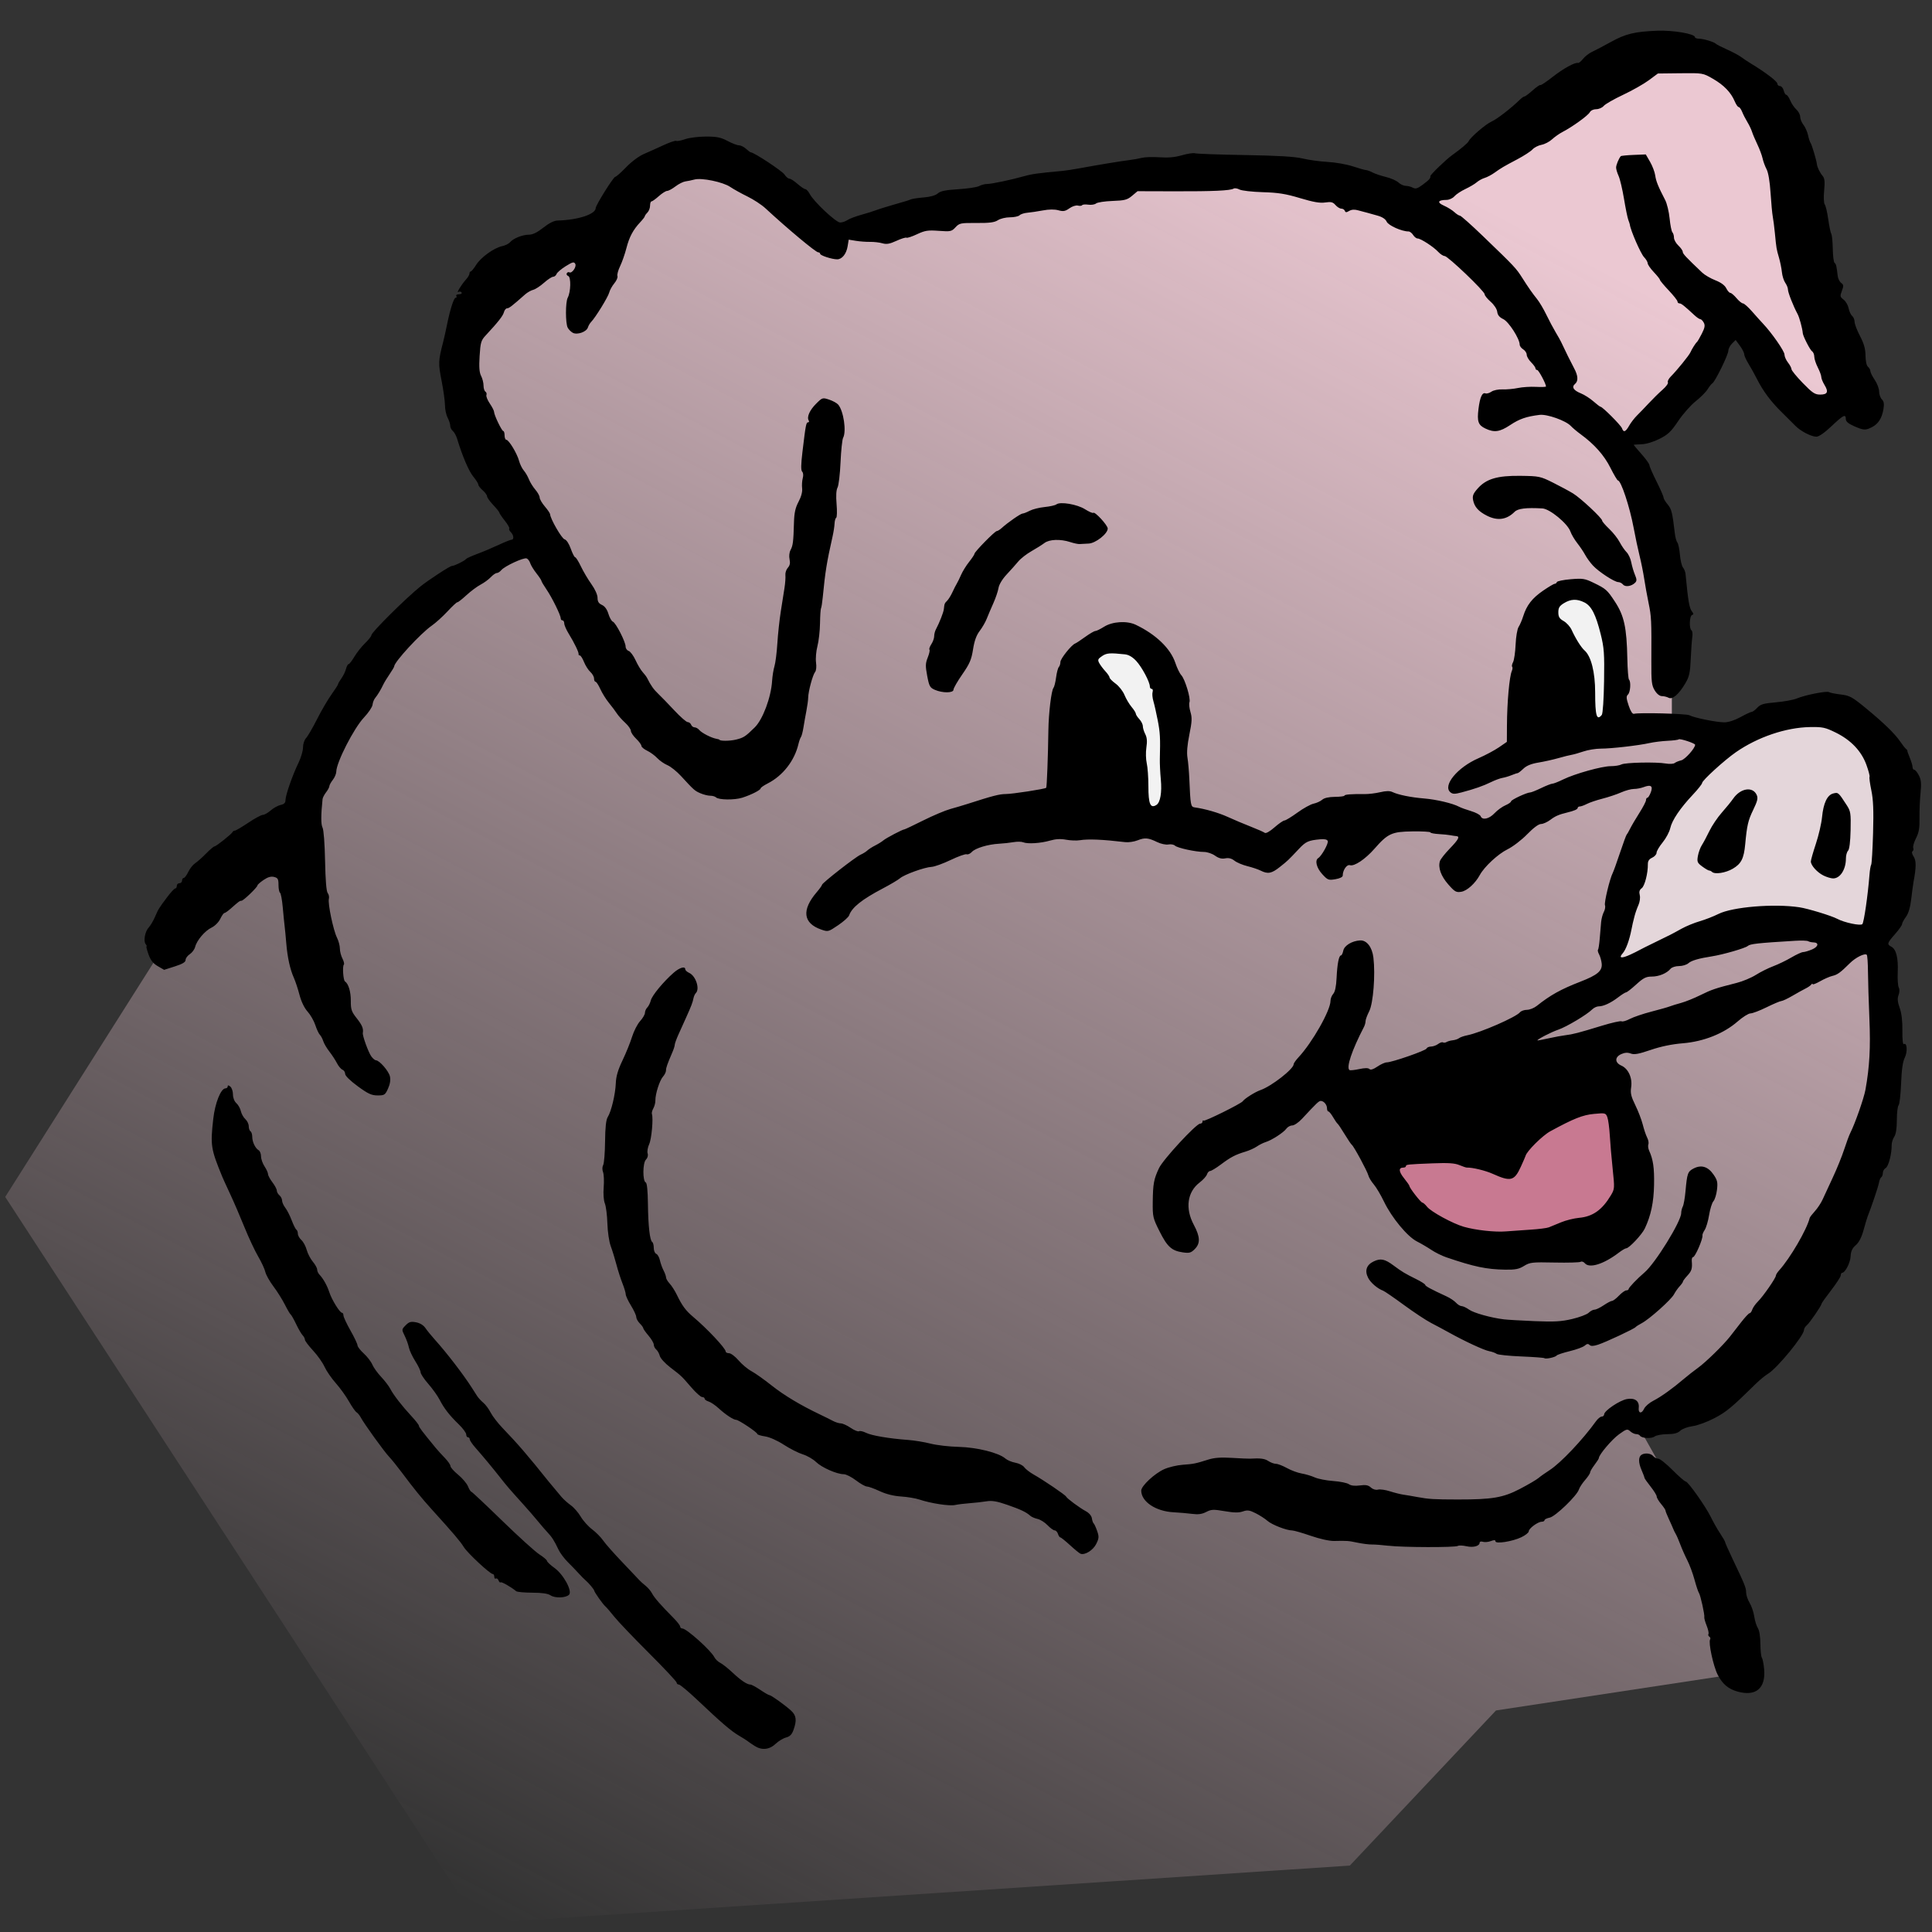 <?xml version="1.0" encoding="UTF-8"?>
<svg width="622mm" height="622mm" version="1.1" viewBox="0 0 2203.9 2203.9" xmlns="http://www.w3.org/2000/svg" xmlns:xlink="http://www.w3.org/1999/xlink">
<rect x="0" y="0" width="2203.9" height="2203.9" fill="#333333" stroke="none"/>
<defs>
<linearGradient id="a" x1="1202.4" x2="-190.9" y1="581.48" y2="453.21" gradientUnits="userSpaceOnUse">
<stop stop-color="#ebc8d2" offset="0"/>
<stop stop-color="#ebc8d2" stop-opacity="0" offset="1"/>
</linearGradient>
</defs>
<g transform="translate(-462.43 1241.8)">
<g transform="matrix(.626 -1.485 1.543 .651 360.3 334.48)">
<g transform="translate(7.162 .981)">
<path d="m1173.2 957.02-26.126-22.595 44.658-78.671-98.569-16.622-21.768-12.646-102.06 72.677-39.158 21.755-27.558 11.187 6.37 42.332 43.453 38.996 3.922 41.373-51.568 44.37-92.655 20.036-94.544 48.145-187.24-6.015-60.137-40.035-32.745-23.814-21.021 26.11-109.11 102.88-92.561-145.32-141.39-50.698-277.57-531.8 343.65-489.09 237.85 38.199 83.628 51.982 104.09-3.195s94.315 30.067 100.66 35.301c6.35 5.234 52.521 41.174 52.521 41.174l78.649-98.328 90.04 6.414 55.613 57.496 44.615 9.23 30.4 46.248-24.072 83.985 15.875 13.085 112.8 178.8 45.113 89.1 6.66 75.415 62.129 35.321 94.148 57.476 22.411 28.009-7.222 57.615-94.98 79.569-48.393 46.987z" fill="url(#a)" fill-rule="evenodd"/>
<path d="m956.61 1013.7-70.575-59.234-69.372-14.804-73.709 12.345-19.672 6.033 24.673 19.278s56.796 64.828 52.168 58.894c-4.628-5.933 10.811 38.577 10.811 38.577l8.819 43.291 71.53-17.32 65.264-36.258 5.79-23.833z" fill="#e4d6da" fill-rule="evenodd"/>
<path d="m650.3 972.04-94.812-109.94-33.535 25.331-14.838 58.754 53.455 89.619 40.797-8.75 40.88-22.454z" fill="#c87991" fill-rule="evenodd"/>
<path transform="matrix(.241 .55 -.572 .232 1333 -781.54)" d="m2262.9 1594.4-27.119 21.092 3.014 141.62h69.303l3.012-81.354-18.078-60.264-9.039-18.078-21.092-3.014zm-503.19 54.236c-12.052 0-57.248 6.027-57.248 6.027l-9.039 153.67 39.17 45.195 75.328 6.027v-102.45l-12.053-66.289-36.158-42.184z" fill="#f2f2f2" fill-rule="evenodd"/>
<path d="m-12.355 625.26c0.395-2.299 0.932-4.851 1.193-5.67 0.261-0.819 0.804-3.956 1.206-6.971 0.813-6.091 3.594-14.452 11.84-35.596 3.052-7.827 5.277-14.851 4.945-15.61-0.333-0.759-0.043-1.609 0.644-1.887 0.687-0.279 5.966-11.702 11.732-25.386 5.766-13.683 12.12-27.754 14.12-31.268 2-3.514 3.926-7.266 4.279-8.336 0.673-2.04 6.286-10.721 7.163-11.077 0.716-0.291 3.578-5.64 4.324-8.081 0.343-1.123 1.548-3.946 2.678-6.272 1.13-2.326 3.116-6.783 4.415-9.903 1.298-3.12 3.806-7.216 5.572-9.102 4.443-4.745 6.411-7.469 8.066-11.164 0.78-1.743 2.864-5.797 4.629-9.009s4.969-9.471 7.119-13.909c6.049-12.484 7.367-15.04 11.067-21.457 4.133-7.17 9.05-16.292 12.666-23.502 1.459-2.909 3.234-5.526 3.944-5.814 0.71-0.288 1.074-1.019 0.808-1.625-0.265-0.605 0.356-1.441 1.381-1.857 1.024-0.416 3.061-3.722 4.525-7.346 3.342-8.274 6.301-13.35 10.856-18.624 1.966-2.276 5.192-7.335 7.171-11.243s4.406-7.434 5.394-7.835c0.988-0.401 3.607-3.241 5.82-6.312 2.213-3.071 5.449-6.514 7.19-7.652 1.742-1.138 4.64-3.709 6.441-5.712 3.241-3.605 3.315-3.627 7.122-2.173 3.192 1.219 4.011 2.194 4.807 5.725 0.601 2.667 0.166 5.431-1.164 7.405-1.168 1.732-3.433 5.84-5.033 9.13-5.202 10.692-14.719 26.842-20.936 35.531-1.378 1.926-3.24 4.537-4.137 5.803s-2.106 3.823-2.688 5.683c-0.581 1.86-2.56 5.101-4.399 7.201-1.838 2.101-4.874 7.255-6.747 11.453-6.232 13.969-10.854 22.928-22.466 43.548-1.116 1.982-4.203 7.753-6.303 11.784-1.011 1.941-2.305 5.56-2.875 8.041-0.57 2.481-2.68 6.636-4.689 9.234-2.009 2.597-4.324 7.321-5.144 10.498-0.82 3.176-2.741 7.647-4.268 9.935-1.527 2.288-5.495 10.233-8.819 17.655s-6.471 14.335-6.995 15.363c-0.524 1.028-1.412 3.483-1.974 5.457-0.562 1.974-2.018 4.745-3.236 6.159-2.182 2.534-5.192 8.483-10.133 20.029-1.385 3.236-3.072 6.108-3.751 6.384s-0.971 1.123-0.651 1.885c1.126 2.679-6.448 23.796-9.941 27.719-1.014 1.139-1.936 3.474-2.05 5.191-0.113 1.716-1.44 6.327-2.949 10.246-2.84 7.376-3.83 12.309-2.898 14.437 0.297 0.677-0.04 4.059-0.748 7.516-0.708 3.457-1.123 6.657-0.924 7.113 0.473 1.08-2.172 12.391-4.153 17.756-1.7 4.604-4.711 6.265-12.034 6.635-3.309 0.167-5.181-0.562-6.854-2.669-1.266-1.595-4.391-3.782-6.945-4.862-5.616-2.374-8.194-6.874-7.212-12.587zm305.9 602.45c-0.843-6.454 0.773-11.41 5.485-16.822 4.37-5.019 18.434-14.511 20.943-14.134 0.77 0.115 1.503-0.435 1.631-1.223 0.128-0.788 0.793-1.349 1.478-1.246 0.686 0.103 2.922-1.408 4.97-3.357s4.236-3.615 4.863-3.703c1.619-0.227 13.454-8.32 14.401-9.848 0.434-0.7 3.751-3.503 7.371-6.228 3.62-2.725 8.396-7.039 10.613-9.587 2.217-2.548 5.98-6.407 8.362-8.577s4.907-4.706 5.611-5.636c0.703-0.93 1.926-2.289 2.717-3.02 0.791-0.731 3.136-3.137 5.211-5.348s4.157-4.175 4.626-4.366c0.469-0.19 1.839-2.205 3.045-4.477 1.205-2.272 2.851-4.398 3.658-4.726 0.806-0.327 2.968-3.241 4.803-6.474 1.835-3.233 3.658-6.015 4.05-6.181 0.392-0.166 2.341-1.943 4.33-3.948 3.9-3.931 7.631-5.43 9.855-3.959 2.331 1.542 3.544 5.471 2.364 7.657-0.613 1.136-0.752 2.895-0.308 3.907 0.444 1.013-1.132 6.393-3.501 11.957s-4.093 10.621-3.83 11.238c0.647 1.522-10.837 19.277-16.468 25.457-2.501 2.745-6.092 7.245-7.981 10-1.889 2.755-3.778 5.149-4.198 5.319-0.42 0.17-4.526 4.38-9.125 9.355-13.347 14.438-14.961 15.978-18.071 17.241-1.619 0.657-4.184 2.848-5.699 4.869-1.516 2.021-4.941 4.955-7.612 6.521-2.671 1.566-5.65 3.98-6.621 5.364-1.051 1.5-4.93 3.829-9.595 5.763-4.306 1.785-8.174 3.843-8.594 4.574s-3.474 2.722-6.785 4.424c-12.061 6.199-20.308 2.153-21.999-10.789zm-263.84-770.46c0.419-2.131-0.647-6.062-3.294-12.145-2.152-4.947-3.711-9.66-3.463-10.474 1.377-4.524 2.277-11.832 1.495-12.138-0.499-0.195-0.201-1.008 0.662-1.806 0.863-0.798 1.09-1.779 0.505-2.18-0.585-0.401-0.262-1.054 0.718-1.452s1.598-1.145 1.372-1.661c-0.76-1.736 6.761-21.526 9.658-25.411 2.689-3.607 5.999-9.928 15.689-29.963 4.513-9.331 8.547-16.616 15.83-28.585 2.752-4.522 5.805-10.001 6.786-12.175 1.988-4.409 14.717-24.52 17.808-28.137 1.093-1.279 2.098-3.103 2.233-4.053 0.135-0.95 2.379-4.384 4.985-7.631 2.607-3.247 6.357-9.165 8.334-13.151 1.977-3.986 5.381-9.1 7.565-11.366 2.183-2.266 5.527-7.452 7.43-11.525 1.903-4.073 4.077-7.656 4.832-7.962s1.77-1.478 2.255-2.603 2.939-4.269 5.452-6.985c2.513-2.716 4.671-5.412 4.796-5.99 0.125-0.578 2.314-3.407 4.866-6.286 2.552-2.879 6.487-8.29 8.745-12.023 2.258-3.733 5.49-7.73 7.182-8.881 1.692-1.151 5.348-5.021 8.125-8.6 2.777-3.579 9.719-10.984 15.426-16.456s13.602-13.39 17.543-17.596c3.942-4.206 8.018-8.471 9.057-9.478 15.112-14.638 17.171-15.867 35.232-21.011 10.983-3.129 22.073-3.325 23.372-0.414 0.337 0.754 1.19 1.137 1.895 0.851 0.887-0.36 1.067 0.168 0.583 1.708-0.385 1.226-2.358 2.902-4.384 3.724-2.196 0.892-4.118 2.689-4.758 4.451-0.591 1.625-2.377 3.842-3.971 4.926-1.593 1.084-3.38 3.301-3.971 4.926-0.591 1.625-2.25 3.433-3.687 4.016-1.437 0.584-2.715 1.685-2.838 2.448-0.123 0.763-1.514 1.911-3.09 2.551-3.345 1.358-6.644 4.919-7.017 7.575-0.144 1.024-1.649 2.429-3.345 3.122-1.696 0.694-4.196 2.871-5.556 4.84-1.36 1.968-3.194 3.876-4.076 4.239-0.882 0.363-2.748 2.582-4.146 4.932-1.398 2.35-3.285 4.574-4.193 4.943s-1.966 1.673-2.351 2.899c-0.385 1.226-1.597 2.593-2.692 3.038-1.096 0.445-2.819 2.22-3.83 3.945-1.011 1.725-3.906 5.029-6.436 7.342-2.529 2.313-4.684 4.737-4.789 5.387-0.105 0.65-1.11 1.555-2.233 2.01-1.123 0.456-2.54 2.2-3.149 3.877-0.609 1.676-2.838 4.347-4.954 5.934s-4.822 4.726-6.015 6.973c-1.193 2.248-2.958 4.407-3.922 4.799-0.965 0.392-2.16 1.613-2.656 2.715-1.581 3.511-4.977 7.719-8.841 10.955-4.233 3.545-10.483 12.011-9.88 13.387 0.218 0.498-0.391 1.225-1.353 1.615-0.962 0.391-4.514 4.166-7.892 8.389-3.378 4.223-6.855 7.968-7.726 8.322-0.872 0.354-2.486 3.101-3.587 6.106s-3.289 6.724-4.861 8.267c-1.572 1.543-4.09 5.491-5.596 8.775-1.505 3.283-3.874 7.285-5.265 8.892-3.161 3.654-7.989 11.915-12.063 20.64-1.719 3.683-3.588 6.883-4.152 7.112-0.906 0.368-2.661 3.294-9.76 16.275-1.003 1.834-2.839 5.643-4.08 8.464-1.241 2.821-2.949 5.41-3.795 5.754-0.846 0.344-2.431 3.529-3.521 7.079-1.09 3.55-3.276 7.717-4.859 9.259s-2.751 3.121-2.597 3.506-4.54 12.575-10.431 27.086c-5.891 14.512-11.175 29.052-11.742 32.311-0.567 3.259-1.531 6.165-2.143 6.459-0.612 0.293-1.748 3.235-2.523 6.536-1.733 7.374-10.132 17.514-13.456 16.245-3.015-1.151-6.209-7.819-5.492-11.465zm172.95 321.68c-0.042-0.782 1.165-4.759 2.681-8.838s2.604-7.765 2.417-8.191c-0.187-0.426 0.552-1.507 1.641-2.402s1.71-2.244 1.38-2.998 0.305-3.388 1.411-5.853c1.106-2.465 1.713-6.035 1.348-7.933-0.365-1.898-0.339-4.328 0.056-5.4 1.276-3.458 1.47-7.731 0.792-17.514-0.508-7.345-1.315-10.58-3.453-13.855-1.534-2.35-4.162-6.864-5.84-10.032s-4.014-7.072-5.192-8.677c-2.324-3.165-5.612-15.707-6.23-23.763-0.212-2.766-1.587-8.333-3.055-12.371-1.734-4.771-2.571-9.964-2.39-14.826 0.153-4.116-0.074-8.288-0.504-9.271-0.431-0.983 0.023-4.789 1.009-8.457 0.985-3.668 1.283-7.831 0.661-9.251-1.906-4.351-1.732-15.547 0.321-20.631 1.07-2.651 1.675-7.318 1.345-10.372-0.33-3.054 0.14-9.546 1.046-14.425 0.976-5.259 1.087-10.979 0.273-14.046-0.755-2.846-0.99-5.33-0.522-5.52 1.078-0.437 4.064-15.402 3.384-16.955-0.753-1.719 0.453-7.989 2.7-14.033 1.092-2.939 1.846-6.599 1.674-8.133-0.171-1.535 0.168-2.985 0.754-3.223 0.586-0.238 0.754-1.145 0.373-2.015-0.381-0.87 1.138-5.133 3.376-9.472 4.775-9.26 4.585-8.773 7.242-18.555 1.139-4.194 3.198-8.441 4.574-9.438 1.377-0.997 2.798-2.75 3.158-3.896 0.36-1.146 1.491-2.424 2.514-2.841s3.01-2.972 4.417-5.679c1.407-2.707 2.943-5.079 3.414-5.272 0.471-0.193 1.451-1.759 2.179-3.48 0.727-1.721 2.166-3.472 3.197-3.89 1.031-0.418 3.732-3.265 6.002-6.325 2.27-3.061 4.925-5.888 5.899-6.284s3.778-2.619 6.231-4.942c2.453-2.322 7.206-6.252 10.564-8.731 3.357-2.48 8.057-6.275 10.444-8.434 2.469-2.233 8.475-5.749 13.933-8.156 5.276-2.327 10.829-5.418 12.34-6.87 1.633-1.569 5.788-3.606 10.245-5.022 4.123-1.31 8.495-3.3 9.715-4.421 1.324-1.217 3.19-1.935 4.629-1.781 1.326 0.142 8.479-2.128 15.897-5.047 9.326-3.669 14.466-5.147 16.663-4.791 4.621 0.749 16.92-1.22 24.296-3.89 4.58-1.658 9.316-2.178 16.702-1.833 5.67 0.265 13.779 0.156 18.02-0.242 4.241-0.398 9.856 0.01 12.479 0.907 2.623 0.896 5.647 1.274 6.719 0.838 1.073-0.435 2.924-0.41 4.114 0.056s3.713 0.617 5.607 0.336c3.571-0.531 15.554 2.925 24.316 7.013 5.003 2.334 7.677 5.477 5.434 6.388-0.642 0.261-1.207 1.803-1.256 3.426-0.147 4.929-7.421 11.027-11.329 9.497-0.868-0.34-2.679-0.392-4.023-0.116-2.962 0.608-5.691 0.698-14.572 0.482-3.743-0.091-9.679-0.232-13.192-0.314-3.513-0.081-6.98 0.093-7.706 0.388-0.725 0.294-3.235 0.52-5.577 0.502-9.22-0.073-11.825 0.081-13.61 0.806-1.021 0.415-3.209 0.298-4.861-0.258-3.332-1.122-13.53-0.239-17.618 1.525-1.448 0.625-4.014 0.993-5.702 0.817-1.688-0.176-3.504 0.07-4.036 0.547-2.358 2.113-16.434 6.452-20.495 6.319-2.462-0.081-5.357 0.576-6.434 1.461-1.19 0.977-2.988 1.205-4.583 0.58-3.025-1.185-14.975 3.585-14.895 5.944 0.03 0.886-4.832 3.442-13.3 6.992-14.423 6.045-23.443 10.918-23.752 12.833-0.107 0.662-1.653 1.795-3.435 2.519s-3.212 2.124-3.179 3.113c0.034 0.989-1.403 2.793-3.191 4.01-1.789 1.217-4.329 3.466-5.644 4.998-1.316 1.532-3.055 3.058-3.866 3.392-0.811 0.333-2.163 2.088-3.005 3.9-0.842 1.811-3.17 5.086-5.172 7.276-5.8 6.344-8.052 9.978-10.04 16.2-3.756 11.759-11.614 28.816-13.657 29.645-0.622 0.252-0.713 1.411-0.204 2.574 0.51 1.163-0.415 4.697-2.054 7.853s-3.205 8.066-3.478 10.911c-0.273 2.845-1.974 10.263-3.78 16.484-3.027 10.426-4.943 23.461-5.635 38.329-0.152 3.27-0.428 7.555-0.612 9.523-0.185 1.967 0.069 4.5 0.563 5.628 0.494 1.128 0.401 4.44-0.207 7.361-0.608 2.92-0.573 5.674 0.077 6.119 0.65 0.445 1.063 2.615 0.917 4.821-0.281 4.239 2.591 15.99 6.906 28.261 1.426 4.055 3.131 10.857 3.789 15.115 0.658 4.258 3.179 12.568 5.602 18.467 4.732 11.52 7.21 26.751 5.274 32.41-0.567 1.656-0.564 4.992 6e-3 7.414 0.569 2.422 0.349 5.456-0.49 6.742s-1.827 4.855-2.196 7.93c-0.933 7.785-4.567 25.248-5.439 26.137-1.008 1.028-3.644 11.502-4.121 16.375-0.234 2.392-1.445 4.662-2.958 5.544-1.408 0.822-2.676 1.923-2.817 2.447-0.141 0.524-1.91 2.392-3.932 4.152-3.238 2.818-4.284 3.164-8.767 2.904-4.938-0.287-10.545-4.078-10.713-7.244zm89.932 191.15c-1.232-4.134-2.91-8.962-3.73-10.728-0.82-1.766-2.068-6.033-2.774-9.483-1.323-6.469-1.483-6.925-5.322-15.174-1.347-2.893-2.602-9.474-3.058-16.036-0.426-6.121-1.153-11.993-1.615-13.049-1.552-3.542-1.872-14.246-0.541-18.058 0.725-2.077 1.497-6.304 1.716-9.393 0.332-4.697-0.054-6.098-2.355-8.551-2.029-2.163-3.298-5.181-4.829-11.486-1.841-7.584-2.477-8.873-5.612-11.387-2.563-2.055-3.957-4.312-5.07-8.207-0.844-2.954-2.693-8.457-4.108-12.227-4.29-11.426-1.943-23.071 5.239-25.986 3.083-1.252 14.955 3.879 20.378 8.806 2.536 2.304 6.089 6.986 7.897 10.406 3.515 6.65 4.224 7.648 10.439 14.694 2.891 3.278 5.034 7.333 7.613 14.41 1.974 5.416 3.96 10.572 4.414 11.457 3.313 6.464 4.098 9.171 3.529 12.166-0.358 1.885-0.237 4.372 0.269 5.528 0.506 1.156 0.622 4.775 0.258 8.043-0.364 3.268-0.136 8.061 0.508 10.652 0.643 2.591 1.119 6.752 1.056 9.248-0.063 2.496 1.16 8.124 2.717 12.508 1.557 4.384 2.568 9.193 2.245 10.688-0.385 1.786 0.368 4.268 2.195 7.234 2.143 3.478 2.534 5.197 1.705 7.48-0.648 1.783-0.419 3.788 0.575 5.034 0.908 1.139 1.893 4.696 2.187 7.905s0.969 7.409 1.498 9.333c0.529 1.924 1.567 6.169 2.307 9.434 1.716 7.577 3.015 11.128 9.498 25.96 9.489 21.709 13.674 28.024 24.034 36.262 5.045 4.012 10.488 7.928 12.094 8.702 1.606 0.774 5.388 3.03 8.405 5.014 7.585 4.988 28.972 12.721 44.573 16.115 2.161 0.47 4.224 1.529 4.585 2.352s1.305 1.251 2.1 0.951c2.42-0.915 13.361 5.959 16.256 10.214 3.152 4.633 2.196 8.457-2.439 9.759-3.831 1.076-3.3 3.484 0.793 3.596 1.863 0.051 5.35 1.684 7.749 3.63 4.67 3.787 13.283 8.884 22.718 13.445 3.207 1.55 8.227 4.233 11.156 5.961 5.634 3.325 21.672 9.822 29.065 11.774 2.423 0.64 7.987 2.077 12.364 3.193s8.142 2.449 8.367 2.962c0.225 0.513 1.594 0.828 3.043 0.7 1.449-0.128 4.544 0.515 6.879 1.429 4.97 1.946 20.251 5.037 21.806 4.41 0.589-0.238 2.538 0.062 4.331 0.664 11.026 3.707 34.221 6.596 42.589 5.303 0.582-0.09 3.212 0.57 5.844 1.467 2.632 0.897 7.015 1.688 9.739 1.757 2.724 0.07 10.496 0.332 17.271 0.583 6.775 0.251 16.411 0.117 21.414-0.298 5.003-0.415 10.658-0.645 12.567-0.513 7.184 0.498 26.227-0.644 32.146-1.927 16.145-3.499 28.739-7.835 47.389-16.314 10.808-4.914 24.352-10.881 30.098-13.262 5.746-2.38 10.629-4.758 10.852-5.285 0.728-1.722-4.734-6.273-10.057-8.378-8.795-3.479-11.006-4.76-13.16-7.622-1.141-1.516-4.243-4.355-6.894-6.309-2.651-1.954-4.416-3.726-3.922-3.937 0.493-0.213 0.214-0.535-0.622-0.72-0.836-0.184-2.697-1.316-4.136-2.514-1.438-1.198-5.207-4.044-8.375-6.322-3.168-2.279-6.084-4.791-6.48-5.582-0.396-0.791-4.062-4.227-8.146-7.634-4.085-3.407-7.877-7.224-8.428-8.481-0.551-1.257-4.514-3.932-8.807-5.944-11.68-5.474-22.424-15.97-29.284-28.611-3.614-6.659-8.142-12.984-13.199-18.436-5.991-6.459-7.724-9.015-7.818-11.526-0.083-2.244-0.982-4.008-2.954-5.794-3.774-3.419-7.412-1.919-7.504 3.095-0.095 5.186-4.997 10.275-11.424 11.862-4.086 1.009-6.063 2.389-10.567 7.378-3.047 3.376-7.829 7.792-10.626 9.815-2.797 2.022-6.05 4.796-7.23 6.163s-3.008 2.513-4.062 2.546c-1.054 0.033-2.824 1.008-3.933 2.167-4.65 4.861-9.709 7.797-20.829 12.087-11.579 4.467-21.017 6.218-31.173 5.783-4.74-0.203-17.187-4.655-17.962-6.425-0.254-0.58-2.44-2.145-4.857-3.478-11.765-6.487-18.59-14.285-16.268-18.588 0.609-1.128 0.498-2.467-0.246-2.975-0.744-0.508-4.19-7.801-7.657-16.206-5.853-14.186-6.613-15.492-10.604-18.225-3.473-2.378-4.935-4.46-7.606-10.831-4.983-11.887-6.677-20.258-8.149-40.274-0.229-3.115 0.094-8.205 0.718-11.31 0.624-3.105 1.322-8.196 1.551-11.312 0.534-7.268 8.539-22.06 16.834-31.108 3.508-3.826 7.34-8.817 8.514-11.09 1.175-2.273 3.115-4.841 4.312-5.708 2.497-1.808 15.067-16.874 15.434-18.497 0.134-0.594 2.35-3.878 4.926-7.298s4.789-6.667 4.919-7.215c0.13-0.548 1.499-2.611 3.041-4.585s2.634-3.977 2.426-4.452 0.548-1.239 1.68-1.699c2.331-0.946 3.92-3.962 3.088-5.861-0.525-1.199-2.346-1.962-16.904-7.082-3.283-1.155-6.412-3.111-6.954-4.348-0.542-1.237-2.216-2.512-3.72-2.833-3.253-0.694-11.485-6.083-14.431-9.447-1.152-1.315-3.526-3.268-5.277-4.339-1.751-1.072-4.673-3.677-6.493-5.79-4.782-5.55-7.589-7.782-15.112-12.014-3.681-2.071-6.952-4.35-7.268-5.064-0.316-0.715-1.69-1.201-3.053-1.08-1.363 0.121-4.651-0.979-7.307-2.444-9.564-5.274-20.873-2.368-29.188 7.5-6.111 7.252-10.286 9.13-15.639 7.034-3.449-1.351-4.208-2.278-5.377-6.567-2.028-7.444-0.668-11.221 7.259-20.16 6.864-7.742 7.643-8.282 17.523-12.164 11.736-4.612 14.977-5.292 23.61-4.957 6.733 0.262 39.205 11.566 40.281 14.023 0.37 0.844 1.272 1.291 2.006 0.993s1.157-0.123 0.941 0.389c-0.406 0.961 21.345 19.031 23.428 19.464 2.298 0.477 9.427 5.272 12.142 8.167 5.543 5.91 22.936 15.255 26.044 13.994 0.613-0.249 3.225 0.295 5.804 1.209 13.355 4.729 39.375 7.673 45.574 5.157 1.446-0.587 3.857-0.654 5.356-0.149 1.798 0.605 5.649-0.112 11.303-2.104 9.417-3.319 15.33-4.512 15.901-3.208 0.203 0.464 1.906 0.546 3.783 0.183 3.58-0.693 8.717 2.873 11.246 7.807 2.085 4.068-0.979 9.351-7.505 12.938-10.649 5.854-29.885 12.007-36.162 11.567-3.119-0.219-6.47-0.073-7.447 0.323-0.977 0.397-2.865 0.637-4.196 0.535-18.677-1.438-31.691-0.478-32.152 2.373-0.087 0.539 1.414 3.15 3.337 5.803 2.337 3.225 3.276 5.343 2.832 6.392-0.444 1.05 0.811 2.49 3.788 4.349 2.448 1.529 4.839 3.666 5.314 4.75 1.437 3.281 18.469 21.465 19.998 21.351 0.784-0.058 1.912 0.96 2.507 2.264s2.231 3.01 3.637 3.792c1.406 0.782 2.47 1.954 2.365 2.605-0.105 0.651 0.455 1.625 1.244 2.166 0.79 0.541 2.079 2.103 2.865 3.471s2.171 2.873 3.076 3.343c0.906 0.47 2.764 2.443 4.129 4.384 5.335 7.583 25.177 25.75 29.499 27.008 1.199 0.349 2.788 2.022 3.53 3.717 0.743 1.696 3.121 4.013 5.285 5.149 10.796 5.671 17.472 10.704 27.747 20.919 9.125 9.072 13.174 11.034 17.747 8.601 1.842-0.98 4.19-2.793 5.218-4.029 1.028-1.236 2.243-2.1 2.701-1.921 0.458 0.179 3.956-0.662 7.774-1.869 3.818-1.207 8.822-2.775 11.12-3.483 2.298-0.708 5.632-1.158 7.41-1 1.778 0.158 3.881-0.312 4.675-1.046 1.394-1.29 18.654-4.022 23.239-3.679 1.238 0.093 8.052-0.26 15.142-0.783 7.09-0.524 13.262-0.797 13.715-0.608s2.692 0.458 4.974 0.597c2.283 0.139 8.002 0.878 12.711 1.644 4.708 0.765 9.253 1.11 10.098 0.767 0.846-0.343 1.707-0.237 1.914 0.235s2.199 0.792 4.427 0.711c4.861-0.179 5.303-2.003 1.431-5.906-1.38-1.391-3.119-3.921-3.863-5.62-0.744-1.7-3.348-4.898-5.786-7.107-2.438-2.209-6.571-6.727-9.186-10.04-2.615-3.312-6.091-7.087-7.726-8.388-1.635-1.301-3.246-2.984-3.582-3.739-0.335-0.755-1.068-1.187-1.629-0.959-0.83 0.337-2.906-1.592-5.825-5.413-3.468-4.54-5.635-6.538-9.254-8.534-2.389-1.317-4.822-3.487-5.406-4.822-0.663-1.514-4.622-3.762-10.523-5.976-5.23-1.962-12.028-5.696-15.201-8.349-5.635-4.711-17.711-9.96-24.371-10.594-6.765-0.644-13.847-3.817-16.042-7.189-1.957-3.005-1.83-4.069 1.204-10.116 3.417-6.811 8.151-10.989 12.929-11.412 1.425-0.126 6.301 1.158 10.836 2.854 8.361 3.127 10.873 3.323 9.943 0.774-0.283-0.776-0.738-2.488-1.01-3.803s-1.388-4.796-2.481-7.734c-1.092-2.938-1.63-5.491-1.195-5.672 0.435-0.182-1.498-5.371-4.296-11.532-5.856-12.894-8.091-14.87-21.766-19.248-9.338-2.989-17.181-7.945-17.477-11.043-0.212-2.215-5.184-3.223-8.754-1.773-0.942 0.382-2.684-1.067-4.393-3.655-2.653-4.016-2.672-4.625-0.303-9.599 2.495-5.239 6.926-8.424 9.381-6.744 2.299 1.574 12.439 2.642 13.732 1.446 0.844-0.781 0.534-2.534-0.905-5.123-4.015-7.223-5.43-8.487-12.218-10.916-10.539-3.771-10.568-3.783-16.956-7.142-6.587-3.463-8.059-5.587-7.684-11.082 0.135-1.98-0.202-6.284-0.749-9.565-0.547-3.28-0.541-7.56 0.014-9.511 0.694-2.437 0.374-4.447-1.02-6.424-1.417-2.009-1.732-4.16-1.044-7.123 0.542-2.335 0.272-5.873-0.599-7.862-2.299-5.249-4.744-17.788-3.888-19.94 0.404-1.015-0.071-3.007-1.054-4.428-0.984-1.421-1.669-4.821-1.523-7.557 0.367-6.889-0.357-9.082-4.256-12.878-1.859-1.81-3.917-5.082-4.574-7.272-4.481-14.932-8.03-24.1-11.204-28.937-1.251-1.906-2.82-5.881-3.487-8.832-0.834-3.689-2.383-6.752-4.955-9.803-4.369-5.181-8.522-13.188-8.525-16.437-1e-3 -1.251-1.154-3.991-2.561-6.09-1.408-2.099-3.66-5.994-5.006-8.656-3.44-6.803-9.441-13.769-12.852-14.918-1.589-0.535-2.915-1.72-2.946-2.632-0.031-0.912-3.7-4.764-8.153-8.559-4.454-3.795-8.826-8.355-9.717-10.132-2.168-4.327-12.443-15.047-16.1-16.798-1.612-0.772-6.767-4.44-11.456-8.152-12.853-10.174-20.918-14.38-26.793-13.971-1.266 0.088-5.512-1.849-9.437-4.305-7.015-4.389-7.142-4.55-7.469-9.458-0.873-13.093 7.313-17.583 23.168-12.707 2.996 0.921 5.799 1.533 6.23 1.36 1.146-0.461 27.36 13.607 30.258 16.239 1.357 1.232 3.419 2.637 4.584 3.123 1.165 0.486 3.623 2.113 5.465 3.615 1.841 1.502 4.342 3.203 5.557 3.779 2.253 1.068 12.589 9.268 12.971 10.29 0.116 0.31 5.048 4.552 10.962 9.428 5.913 4.876 12.648 11.183 14.966 14.017s5.938 7.078 8.045 9.431c12.086 13.497 15.245 17.477 16.935 21.335 1.834 4.186 14.061 23.288 15.226 23.788 0.592 0.254 21.054-7.181 38.253-13.899 10.992-4.293 26.647-8.615 28.87-7.971 0.877 0.254 4.29-0.253 7.586-1.126 3.296-0.874 6.678-1.338 7.515-1.032s2.515 0.154 3.728-0.339c2.148-0.872 14.23 2.413 16.14 4.387 0.525 0.543 3.69 2.581 7.033 4.528 3.343 1.947 6.324 4.103 6.625 4.79 0.301 0.688 2.625 2.644 5.164 4.347 5.802 3.893 10.366 12.719 10.042 19.42-0.736 15.217-5.893 28.095-13.987 34.925-2.818 2.378-5.679 5.516-6.359 6.974-1.585 3.402-12.603 12.187-15.395 12.275-1.173 0.037-3.913 1.482-6.089 3.211-3.268 2.598-5.879 3.517-15.028 5.291-7.333 1.422-12.601 3.084-15.598 4.922-2.489 1.526-8.567 4.614-13.507 6.862-16.703 7.6-17.653 8.202-16.943 10.74 1.944 6.943 3.125 16.481 2.903 23.451-0.138 4.334-0.14 11.918-4e-3 16.854 0.136 4.936 0.053 9.663-0.184 10.505-0.256 0.908 2.263 2.788 6.186 4.618 3.64 1.698 6.914 3.705 7.277 4.461 0.362 0.755 4.274 3.472 8.693 6.038 4.419 2.566 9.052 6.072 10.295 7.791 1.244 1.72 3.467 3.685 4.942 4.368 1.718 0.796 3.646 3.388 5.368 7.218 1.478 3.287 3.023 5.84 3.432 5.675 0.76-0.307 3.229 4.31 6.55 12.25 1.02 2.438 3.49 6.592 5.489 9.23 2.529 3.339 3.594 5.666 3.5 7.653-0.209 4.451 1.578 12.974 4.548 21.695 2.702 7.931 4.67 19.216 4.2 24.077-0.136 1.402 0.069 5.287 0.454 8.633 0.385 3.347 0.077 6.662-0.685 7.367-2.334 2.159 0.475 6.042 5.728 7.92 2.743 0.981 6.407 3.102 8.143 4.715 1.736 1.613 3.6 2.751 4.143 2.531 1.017-0.413 10.197 7.573 11.116 9.67 0.284 0.647 2.926 3.222 5.872 5.721s5.621 5.148 5.945 5.887 2.864 3.244 5.646 5.567c6.995 5.842 19.394 20.858 21.848 26.46 1.119 2.555 2.932 5.344 4.029 6.198 2.316 1.804 11.254 21.051 12.843 27.657 0.596 2.476 1.821 4.895 2.723 5.376 0.902 0.481 2.523 2.034 3.603 3.45 1.657 2.175 11.723 5.48 13.944 4.579 0.982-0.399 0.048-11.34-1.004-11.751-0.481-0.188-2.272-3.153-3.981-6.588s-4.6-8.265-6.425-10.733c-4.701-6.358-14.161-22.512-17.066-29.146-1.353-3.088-4.318-7.629-6.589-10.09-2.271-2.461-4.735-5.419-5.474-6.573-0.739-1.154-3.345-4.494-5.791-7.423s-6.231-8.051-8.411-11.383c-2.714-4.147-5.278-6.605-8.128-7.79-2.29-0.952-4.301-2.044-4.468-2.425-0.167-0.381-1.509-1.846-2.983-3.255-1.474-1.409-3.409-3.674-4.3-5.034-0.892-1.36-3.541-4.076-5.887-6.036-4.641-3.878-9.055-8.574-14.838-15.791-3.036-3.788-3.582-5.074-2.974-7.006 2.134-6.794 18.182-2.191 29.913 8.579 3.85 3.535 9.589 8.021 12.754 9.97l5.753 3.543 10.692-4.274c15.209-6.079 32.532-11.414 36.928-11.371 1.334 0.012 2.6-0.391 2.814-0.897s1.685-0.805 3.268-0.664c1.584 0.141 7.053-1.234 12.154-3.055 5.179-1.85 10.624-3.079 12.331-2.785 1.681 0.29 5.388 0.317 8.238 0.059 8.133-0.735 14.195 0.82 22.07 5.664 4.007 2.465 7.487 4.941 7.733 5.503 0.246 0.562 1.03 0.979 1.743 0.928 0.712-0.052 3.258 3.507 5.657 7.909 3.95 7.246 4.326 8.687 3.977 15.237-0.5 9.396-0.881 10.493-6.392 18.41-6.659 9.566-13.598 14.273-33.825 22.942-6.984 2.993-12.911 5.947-13.171 6.564-0.799 1.891-7.884 4.231-10.023 3.311-1.653-0.711-2.919-0.105-7.001 3.35-3.216 2.722-4.602 4.688-3.907 5.542 2.306 2.836 14.546 32.943 14.3 35.177-0.385 3.504 2.876 19.012 5.008 23.817 1.129 2.544 4.206 5.963 7.871 8.747 3.309 2.514 6.229 5.053 6.487 5.644s2.155 1.663 4.215 2.383c3.118 1.09 4.565 2.804 8.649 10.247 2.698 4.916 6.387 10.338 8.198 12.049 4.691 4.431 13.364 16.79 13.067 18.621-0.137 0.849 0.623 4.448 1.69 7.998 1.741 5.792 1.548 7.731-1.877 18.886-4.724 15.384-8.797 25.454-12.527 30.973-1.573 2.327-2.983 4.796-3.133 5.487-0.15 0.691-0.503 1.269-0.784 1.284-0.281 0.016-2.087 1.573-4.012 3.462-1.926 1.889-4.29 3.755-5.253 4.146-0.963 0.391-1.54 1.194-1.282 1.783 0.258 0.59-0.815 2.557-2.385 4.372-2.276 2.631-4.558 3.804-11.265 5.792-4.626 1.371-12.08 4.062-16.565 5.979-6.289 2.689-9.475 3.394-13.929 3.082-3.176-0.223-6.366 0.142-7.089 0.81-0.723 0.668-1.819 0.869-2.437 0.446-0.648-0.444-1.973 0.448-3.133 2.109-1.933 2.768-6.095 4.437-16.571 6.643-1.695 0.357-6.994 1.741-11.775 3.076-5.842 1.631-10.151 2.087-13.138 1.391-2.445-0.57-5.03-0.799-5.745-0.509-0.715 0.29-4.505-0.504-8.423-1.766-8.115-2.613-8.912-2.521-9.257 1.061-0.355 3.688-5.468 7.368-14.889 10.715-4.486 1.594-8.828 3.694-9.649 4.668-0.906 1.074-2.878 1.818-5.015 1.891-2.642 0.091-4.654 1.117-8.052 4.106-2.979 2.62-7.797 5.258-14.069 7.701-5.732 2.233-9.091 4.023-8.416 4.485 2.181 1.493-3.918 4.466-8.545 4.165-3.165-0.206-8.662 1.186-17.888 4.529-7.325 2.655-14.042 4.543-14.926 4.197-0.884-0.346-5.381 0.902-9.993 2.775-5.536 2.247-9.523 3.204-11.733 2.815-1.841-0.324-4.583-0.063-6.094 0.581-5.588 2.381-14.829 3.683-16.619 2.341-1.011-0.758-2.811-0.983-4-0.5-1.189 0.483-2.635 0.554-3.214 0.158s-2.579-0.387-4.447 0.021c-2.784 0.608-16.29 1.579-25.145 1.808-1.099 0.028-5.545 0.501-9.881 1.049-5.225 0.661-9.233 0.352-11.885-0.918-2.969-1.421-5.212-1.492-8.691-0.277-4.322 1.51-12.151 0.919-13.085-0.987-0.219-0.446-1.116-0.519-1.994-0.163s-6.452-0.589-12.386-2.102c-5.934-1.512-11.114-2.618-11.511-2.457-1.199 0.487-15.718-2.386-18.115-3.585-1.229-0.615-2.921-0.839-3.759-0.499-3.674 1.492-32.378-6.702-38.436-10.971-1.926-1.357-6.495-3.666-10.154-5.131-21.756-8.708-26.146-10.899-33.491-16.714-4.504-3.566-9.505-8.715-11.27-11.604-1.771-2.898-4.592-5.8-6.384-6.566-2.346-1.002-3.928-2.981-5.868-7.34-1.461-3.282-3.697-6.544-4.969-7.248-2.424-1.342-4.767-7.684-3.482-9.423 0.411-0.557 0.398-1.811-0.029-2.787-0.427-0.976-0.337-2.987 0.202-4.468 0.907-2.496 0.537-2.954-5.035-6.235-5.249-3.091-18.915-7.228-21.035-6.368-0.411 0.167-2.975-0.25-5.699-0.927-2.724-0.677-5.483-1.015-6.132-0.751s-3.491-0.254-6.316-1.15-6.355-1.515-7.845-1.376c-4.596 0.43-24.088-7.606-26.4-10.883-1.155-1.638-2.55-2.795-3.1-2.572-0.55 0.223-1.347-0.384-1.77-1.35-1.065-2.431-7.965-6.365-9.833-5.606-0.844 0.343-3.505-1.056-5.913-3.109-5.245-4.47-11.619-14.404-9.733-15.169 0.891-0.362 0.552-1.228-1.151-2.945-1.327-1.338-2.513-3.482-2.636-4.763-0.122-1.282-0.754-2.115-1.403-1.852-2.284 0.927-5.135-2.524-6.022-7.291-0.478-2.572-1.453-5.055-2.166-5.518-1.775-1.153-16.199-34.303-18.961-43.578zm245.21 5.458c2.588 5.01 5.55 9.932 6.581 10.94 1.031 1.007 4.029 3.874 6.662 6.37 2.633 2.496 6.174 7.045 7.869 10.108 4.567 8.252 11.477 12.382 23.426 14.002 5.164 0.7 5.679 0.53 17.647-5.823 6.78-3.599 16.296-8.422 21.147-10.716 4.85-2.295 9.892-5.159 11.205-6.365 2.303-2.117 2.249-2.439-1.538-9.239-3.789-6.804-8.599-11.505-23.372-22.842-4.888-3.752-19.385-9.484-22.793-9.013-0.531 0.073-4.349 0.036-8.484-0.083-11.039-0.318-12.639-2.371-12.301-15.782 0.137-5.456-1.425-14.6-3.055-17.886-0.222-0.448-0.411-2.852-0.42-5.342-0.012-3.429-1.519-7.611-6.212-17.241-7.593-15.578-8.11-16.474-9.234-16.017-0.494 0.201-1.211-0.349-1.593-1.221-1.37-3.128-3.846-1.963-6.718 3.161-1.607 2.867-3.231 5.338-3.608 5.491-1.243 0.505-7.665 11.513-7.289 12.495 0.203 0.528-0.441 2.369-1.43 4.091-2.16 3.759-3.903 20.593-2.935 28.331 1.044 8.339 4.987 21.068 8.562 27.636 1.748 3.212 5.296 9.938 7.884 14.948zm136.45-29.467c2.62 4.429 5.122 7.569 16.207 20.341 4.698 5.412 8.442 10.458 8.32 11.212-0.122 0.754 1.602 2.815 3.832 4.581 2.229 1.766 7.026 6.962 10.659 11.547 3.633 4.585 7.445 9.163 8.471 10.173 1.026 1.01 3.47 3.809 5.431 6.221 1.961 2.412 6.633 6.933 10.381 10.045 6.73 5.589 8.567 7.589 17.953 19.546 2.631 3.352 7.365 7.819 10.52 9.926 3.154 2.107 7.829 5.964 10.387 8.571 2.559 2.607 7.373 6.686 10.698 9.065 3.325 2.379 6.369 5.062 6.764 5.963 0.395 0.901 2.253 3.089 4.13 4.862 3.551 3.355 6.57 2.747 5.013-1.01-0.484-1.168-0.776-2.762-0.65-3.543 0.126-0.781-1.378-4.545-3.342-8.364-11.792-22.922-14.36-27.352-16.412-28.306-2.131-0.99-12.462-13.281-16.654-19.813-4.902-7.639-8.386-11.752-10.912-12.886-1.502-0.674-3.5-2.983-4.441-5.131-0.965-2.202-2.765-4.213-4.128-4.609-4.001-1.165-8.257-5.221-10.248-9.766-1.552-3.543-3.18-4.866-9.361-7.607-4.115-1.825-7.68-3.737-7.921-4.25-0.241-0.513-2.666-2.153-5.389-3.646-5.776-3.166-10.018-6.868-11.347-9.901-0.518-1.182-2.226-2.653-3.797-3.268-4.9-1.919-18.456-11.505-22.562-15.954-3.388-3.672-11.925-10.547-12.704-10.231-0.146 0.059 1.806 2.913 4.337 6.341 2.531 3.429 5.576 7.88 6.766 9.892zm70.504 19.467c1.885 1.661 4.202 3.581 5.149 4.266 0.946 0.685 5.218 4.201 9.492 7.814 9.542 8.064 9.739 8.223 16.25 13.133 2.901 2.187 7.353 6.441 9.893 9.453 2.54 3.012 6.978 7.414 9.862 9.783 8.506 6.986 22.169 32.123 26.664 49.058 1.517 5.714 3.314 22.395 2.889 26.815-0.523 5.433 1.693 16.486 3.442 17.171 1.501 0.588 20.424-4.162 34.259-8.6 3.048-0.978 6.169-1.683 6.936-1.568 0.767 0.115 10.342-3.138 21.278-7.229 14.856-5.557 21.739-8.672 27.223-12.32 4.037-2.685 7.798-4.814 8.358-4.73 0.56 0.084 3.682-2.219 6.939-5.118 7.62-6.784 11.922-16.266 12.618-27.816 0.48-7.968 0.122-9.772-3.494-17.628-6.904-14.998-20.872-30.133-36.768-39.837-8.375-5.113-27.726-13.716-29.363-13.054-0.662 0.268-5.218-0.947-10.123-2.698-12.456-4.448-22.416-6.342-28.136-5.352-2.682 0.465-7.805 0.01-11.385-1.008-3.58-1.019-7.368-1.504-8.417-1.078s-3.037-0.227-4.418-1.452c-1.76-1.56-3.39-1.853-5.45-0.979-5.81 2.465-15.096 3.792-17.364 2.483-1.657-0.957-3.064-0.792-4.96 0.581-1.527 1.106-4.494 1.879-7.011 1.828-2.4-0.049-6.069 0.166-8.155 0.478-2.085 0.312-4.36 0.652-5.054 0.757-0.695 0.105-2.67 0.477-4.391 0.826-7.689 1.563-14.857 1.885-18.118 0.814-4.369-1.434-3.829 0.638 1.356 5.206zm104.65 100.26c0.293-4.795 3.142-10.62 5.701-11.659 0.895-0.363 6.724-1.049 12.953-1.524s14.717-1.882 18.863-3.129c9.707-2.918 16.047-2.663 18.717 0.754 2.186 2.798 2.167 2.854-3.977 11.561-2.834 4.016-4.112 4.773-15.214 9.006-7.675 2.926-12.849 4.336-14.106 3.844-1.092-0.428-3.649-0.102-5.684 0.724-7.162 2.908-14.608 1.646-16.497-2.794-0.563-1.325-0.904-4.377-0.756-6.784zm-28.292-70.993c0.273-0.645 0.315-1.586 0.094-2.09-0.221-0.504 0.108-2.943 0.731-5.419 1.019-4.049 1.589-4.603 5.668-5.505 2.494-0.551 6.173-0.723 8.174-0.382 2.001 0.341 7.066 0.789 11.256 0.995 4.19 0.206 11.126 1.517 15.415 2.914s9.817 2.951 12.285 3.453c8.836 1.798 13.459 8.964 8.874 13.757-1.721 1.799-3.732 2.134-10.726 1.783-8.296-0.416-11.769 0.159-24.615 4.073-9.679 2.949-13.832 2.669-19.361-1.308-4.803-3.454-8.837-9.805-7.795-12.271zm-109.19-366.36c2.655 1.772 9.689 0.189 17.805-4.006 4.311-2.228 10.178-4.933 13.038-6.011 14.027-5.286 17.279-6.808 24.582-11.511 4.332-2.79 9.442-6.309 11.355-7.821s4.512-2.84 5.776-2.952c1.264-0.112 2.067-0.732 1.784-1.378-0.283-0.646 0.206-1.467 1.087-1.825 2.945-1.196 10.465-10.11 12.887-15.277 1.586-3.384 1.994-6.382 1.206-8.878-3.133-9.93-4.137-11.807-7.428-13.873-2.98-1.871-3.701-1.861-5.328 0.074-1.035 1.231-2.679 3.94-3.655 6.02-0.975 2.08-2.287 4.006-2.915 4.28-0.628 0.274-1.683 2.723-2.343 5.441-0.661 2.718-2.878 6.556-4.926 8.53-2.048 1.974-4.685 5.399-5.859 7.611-1.174 2.212-2.631 4.224-3.238 4.471s-1.774 1.887-2.593 3.645c-0.82 1.759-2.448 3.586-3.618 4.061-1.17 0.475-3.216 2.115-4.546 3.643-1.718 1.975-4.141 3.198-8.369 4.224-3.273 0.794-7.86 2.772-10.194 4.395-2.334 1.623-8.871 4.827-14.528 7.12-11.689 4.737-14.166 7.224-9.98 10.018zm181.23 255.7c1.104 0.313 10.738-2.877 22.637-7.497 18.211-7.071 21.807-8.832 29.752-14.571 11.515-8.319 15.838-13.29 16.191-18.617 0.374-5.641-1.429-9.386-6.064-12.601-3.068-2.127-4.576-2.354-7.561-1.135-2.955 1.206-3.836 2.383-4.241 5.664-0.281 2.278-1.872 5.563-3.536 7.299-4.62 4.822-8.865 10.658-9.872 13.571-1.954 5.654-11.271 12.42-24.501 17.79-15.244 6.188-18.243 8.553-12.806 10.096zm-435.3 134.21c0.162-0.417-2.212-7.2-5.276-15.074-3.064-7.873-5.344-15.114-5.068-16.091 0.276-0.977 0.144-3.38-0.294-5.341-0.809-3.62-0.287-17.917 1.104-30.263 0.421-3.736 1.017-9.91 1.325-13.72 0.308-3.81 2.217-13.627 4.242-21.815 2.025-8.188 3.641-15.746 3.59-16.794-0.197-4.058 1.736-9.903 4.226-12.781 3.65-4.219 8.05-4.542 12.287-0.901 4.066 3.493 4.648 6.352 2.778 13.634-1.729 6.733-2.114 9.309-2.625 17.588-0.237 3.839-0.817 7.137-1.289 7.329-0.802 0.326-1.266 4.96-1.643 16.429-0.087 2.644-0.772 6.075-1.522 7.625-0.75 1.549-1.051 3.53-0.669 4.402 0.382 0.872 0.277 3.384-0.233 5.582-0.897 3.866 0.693 15.884 3.239 24.481 0.682 2.302 3.947 11.157 7.255 19.677 4.915 12.658 7.068 16.88 11.769 23.079 3.164 4.173 7.041 8.092 8.615 8.708s3.199 1.89 3.611 2.83c0.412 0.94 2.833 3.009 5.38 4.598 2.547 1.589 4.866 3.424 5.153 4.079s2.688 1.986 5.336 2.961 5.1 2.421 5.448 3.216c0.348 0.795 1.02 1.291 1.493 1.103 0.937-0.372 9.214 2.666 15.281 5.611 8.868 4.304 43.35 9.471 48.703 7.298 1.297-0.526 3.436-0.861 4.753-0.744 1.317 0.117 6.119-0.932 10.672-2.333 12.212-3.756 13.523-3.829 17.118-0.947 4.688 3.759 5.213 8.498 1.558 14.041-2.601 3.944-3.878 4.835-8.963 6.256-3.261 0.911-7.078 1.273-8.481 0.803-1.403-0.47-5.97-0.051-10.15 0.931-4.18 0.982-9.105 1.52-10.945 1.196-1.84-0.324-3.748-0.311-4.241 0.03-1.855 1.284-16.142 1.163-16.714-0.142-0.244-0.557-1.561-0.452-2.928 0.233-4.777 2.393-6.506 2.567-10.764 1.078-2.359-0.825-4.631-1.361-5.05-1.191s-2.204-0.2-3.969-0.822c-1.764-0.622-4.851-1.265-6.859-1.429-4.239-0.346-22.87-8.837-27.64-12.597-1.791-1.412-3.7-2.679-4.241-2.816-1.491-0.377-18.001-14.687-21.746-18.848-2.368-2.632-3.088-4.131-2.57-5.356s0.023-2.013-1.766-2.816c-1.367-0.613-4.854-4.193-7.749-7.955-2.895-3.762-5.797-6.945-6.449-7.072-1.416-0.277-5.514-5.869-5.094-6.951zm-149.18-816.82c1.517-6.202 3.344-10.644 4.585-11.148 1.135-0.461 2.034-1.722 1.997-2.803-0.037-1.081 1.196-3.411 2.739-5.178 1.543-1.767 4.014-5.296 5.491-7.841 1.477-2.546 3.782-5.52 5.121-6.609 1.34-1.09 2.782-2.801 3.206-3.803 0.423-1.002 2.714-3.446 5.09-5.431 2.376-1.985 5.37-5.77 6.653-8.411 1.437-2.958 4.756-6.593 8.645-9.468 3.472-2.567 7.771-6.178 9.554-8.026 4.471-4.633 11.584-9.479 20.447-13.93 4.118-2.068 8.948-4.576 10.733-5.574s7.095-3.778 11.8-6.179 8.642-4.906 8.749-5.568c0.107-0.662 2.212-2.022 4.678-3.023 3.84-1.559 4.413-2.261 3.992-4.889-0.346-2.155-1.795-3.881-4.868-5.793-2.407-1.498-4.743-2.578-5.192-2.401-1.233 0.487-13.915-4.752-14.448-5.968-0.482-1.1-1.149-1.485-8.142-4.706-2.305-1.062-4.356-2.308-4.559-2.77-0.202-0.462-2.433-0.931-4.958-1.043-2.604-0.115-6.083-1.471-8.04-3.134-3.946-3.352-12.388-5.917-17.148-5.21-1.78 0.265-4.569-0.381-6.197-1.435-1.628-1.054-3.849-1.555-4.935-1.114-1.412 0.573-3.453-0.86-7.163-5.03l-5.189-5.831 0.654-4.967c0.477-3.623 1.863-6.037 5.123-8.922 2.458-2.175 4.582-3.696 4.721-3.378 0.139 0.317 0.678-0.182 1.197-1.109 1.309-2.337 8.044-3.78 11.674-2.501 1.656 0.584 5.411 1.091 8.342 1.126 6.58 0.08 6.721 0.1 16.223 2.354 4.261 1.011 7.944 2.287 8.184 2.835 0.24 0.549 1.209 0.684 2.152 0.301s2.04 0.047 2.438 0.955c0.398 0.908 1.495 1.338 2.438 0.955s1.922-0.224 2.174 0.353 2.584 1.139 5.181 1.249c2.597 0.11 5.975 1.011 7.506 2.002 1.532 0.991 5.749 2.929 9.372 4.308 3.623 1.378 6.761 2.904 6.974 3.39 0.45 1.028 12.86 7.546 14.398 7.562 0.571 6e-3 1.243 0.48 1.495 1.054 0.251 0.574 4.227 3.426 8.835 6.338s8.727 6.089 9.152 7.061c0.426 0.972 2.714 2.674 5.085 3.783 2.371 1.109 5.206 3.257 6.299 4.774 1.44 1.997 2.682 2.476 4.504 1.736 3.14-1.275 18.339-2.195 27.933-1.691 3.976 0.209 9.032-0.352 11.236-1.247 2.26-0.917 5.284-1.156 6.936-0.547 1.611 0.594 8.491 1.447 15.289 1.895 6.798 0.449 15.859 1.583 20.135 2.521 4.276 0.938 8.103 1.572 8.505 1.409 0.401-0.163 2.546 0.094 4.766 0.572 2.22 0.477 5.566 0.641 7.436 0.363 1.87-0.278 3.572-0.111 3.784 0.372 0.211 0.482 3.115 1.232 6.453 1.667s8.619 1.846 11.737 3.136 6.243 2.113 6.945 1.828c1.831-0.743 33.706 11.867 45.372 17.951 6.527 3.403 21.378 13.042 21.888 14.206 0.682 1.558 6.911 6.769 8.482 7.097 0.58 0.121 3.424 2.646 6.32 5.612s8.193 7.937 11.772 11.047c3.578 3.11 6.732 6.171 7.008 6.801 0.734 1.675 3.616 0.181 4.729-2.452 0.528-1.25 1.379-2.108 1.891-1.908 0.512 0.201 2.281-2.004 3.931-4.898 1.65-2.895 3.346-5.404 3.769-5.575 0.423-0.172 1.907-2.811 3.297-5.864 1.39-3.054 3.172-5.819 3.96-6.145 0.788-0.326 2.008-2.285 2.712-4.353 0.704-2.068 1.842-3.988 2.528-4.267 0.687-0.279 2.424-2.668 3.861-5.31 2.293-4.216 10.44-12.32 20.253-20.148 1.724-1.375 3.447-3.492 3.827-4.704s1.599-2.571 2.708-3.022 3.165-2.156 4.57-3.792 4.702-3.849 7.326-4.918c2.625-1.069 9.408-4.949 15.075-8.621 10.433-6.76 12.009-7.329 25.667-9.26 2.615-0.37 7.825-1.273 11.576-2.007 11.434-2.237 20.221-3.022 20.732-1.854 0.267 0.61 0.866 0.594 1.331-0.035s1.305-0.095 1.866 1.187c0.569 1.299 1.401 1.816 1.88 1.168 0.472-0.64 0.229-1.596-0.542-2.125-1.652-1.135 5.75-0.05 10.445 1.53 1.793 0.604 3.87 0.85 4.616 0.547 0.745-0.303 1.532-0.184 1.748 0.263 0.216 0.447 2.809 1.181 5.764 1.63 6.182 0.941 16.042 6.74 19.388 11.404 1.26 1.756 3.396 3.514 4.746 3.907 3.362 0.977 8.326 5.848 10.108 9.918 0.994 2.269 3.766 4.582 8.488 7.083 4.647 2.461 7.558 4.873 8.629 7.154 5.911 12.582 14.58 22.16 18.584 20.534 1.811-0.735 25.234 2.9 25.711 3.991 0.254 0.579 4.413 2.513 9.242 4.297 5.135 1.897 10.786 5.096 13.611 7.705 2.657 2.454 7.702 6.974 11.212 10.045 3.51 3.071 6.296 6.107 6.193 6.746-0.104 0.64 1.498 2.947 3.559 5.128 2.068 2.188 5.396 7.729 7.427 12.365 2.999 6.848 3.57 9.569 3.085 14.729-0.327 3.481-0.191 7.249 0.301 8.373 0.492 1.124 0.332 3.525-0.356 5.335s-1.123 3.583-0.967 3.941c0.842 1.923-3.515 24.55-5.189 26.949-1.083 1.552-1.698 3.44-1.367 4.196 0.331 0.756-0.198 3.675-1.177 6.486-0.979 2.811-1.553 5.65-1.276 6.308 0.276 0.659-0.589 2.468-1.924 4.022-3.913 4.554-11.4 24.016-10.25 26.643 0.565 1.29 2.158 3.036 3.541 3.881 1.383 0.845 4.675 4.159 7.317 7.364s5.664 6.645 6.715 7.644c1.051 0.999 4.653 5.079 8.003 9.066 7.04 8.379 7.316 8.696 9.166 10.539 0.763 0.76 2.898 4.165 4.744 7.567 2.097 3.863 4.484 6.691 6.358 7.532 2.26 1.014 4.326 3.912 8.368 11.741 2.952 5.717 6.455 11.226 7.785 12.244s2.919 2.997 3.531 4.4c1.239 2.837 9.235 13.925 15.414 21.374 3.518 4.241 5.701 7.783 14.056 22.813 0.97 1.745 3.633 5.914 5.917 9.265 7.699 11.295 16.323 24.447 19.131 29.179 1.534 2.585 3.875 6.067 5.201 7.738s3.668 6.597 5.204 10.948c1.942 5.5 4.217 9.6 7.468 13.454 2.571 3.049 4.768 6.518 4.882 7.71 0.114 1.192 5.766 15.475 12.561 31.74 8.828 21.132 12.722 31.742 13.644 37.172 0.71 4.18 2.805 11.651 4.657 16.603 1.852 4.952 3.666 12.604 4.032 17.004 0.366 4.4 0.905 8.556 1.198 9.236 0.293 0.679 0.399 2.809 0.235 4.733-0.164 1.924 0.173 6.244 0.748 9.6 0.576 3.356 0.504 7.529-0.159 9.273-0.663 1.744-0.748 4.214-0.19 5.49 0.559 1.276 0.902 3.501 0.763 4.945-0.203 2.106 0.736 3.184 4.741 5.444 4.887 2.758 6.367 3.245 7.551 2.483 0.783-0.504 15.116 5.387 19.693 8.095 6.513 3.853 12.336 6.707 13.676 6.704 2.897-8e-3 15.942 6.239 19.118 9.155 2.995 2.748 14.02 8.74 22.184 12.055 1.577 0.64 3.029 1.535 3.229 1.989 0.199 0.454 3.01 2.039 6.246 3.523 3.236 1.484 5.744 3.029 5.573 3.434-0.171 0.405 3.695 2.872 8.591 5.482 8.495 4.528 15.897 10.15 16.235 12.331 0.087 0.559 1.907 1.479 4.045 2.043 2.138 0.564 5.317 2.287 7.064 3.829s6.941 5.651 11.542 9.13c9.42 7.125 13.286 12.148 20.13 26.151 4.758 9.737 8.358 24.508 6.187 25.389-0.552 0.224-0.494 1.572 0.129 2.995 1.215 2.774 2.053 10.606 1.282 11.988-0.257 0.461-0.537 4.191-0.622 8.288-0.085 4.098-0.541 8.95-1.013 10.782s-1.206 5.591-1.631 8.353c-1.742 11.332-4.347 21.038-5.806 21.63-0.854 0.347-1.232 1.364-0.839 2.26 0.393 0.897-0.436 2.463-1.842 3.481s-2.365 2.286-2.132 2.817c0.233 0.532-0.95 2.326-2.629 3.989-1.679 1.662-3.569 4.479-4.2 6.259-0.631 1.78-2.284 3.699-3.674 4.263-1.39 0.564-3.348 2.45-4.352 4.19-1.004 1.74-3.464 4.265-5.467 5.61-2.003 1.345-3.998 3.015-4.434 3.712-0.765 1.225-9.767 8.343-12.001 9.49-1.885 0.968-4.802 4.174-6.127 6.732-0.982 1.896-3.067 2.998-9.211 4.866-4.514 1.373-8.312 3.101-8.8 4.005-0.472 0.874-4.383 3.624-8.692 6.11-4.309 2.486-8.263 5.111-8.787 5.833-0.523 0.722-4.706 2.908-9.294 4.86-4.588 1.951-8.482 4.129-8.653 4.839-0.303 1.257-1.367 2.012-7.638 5.418-1.665 0.905-3.295 2.719-3.62 4.032-0.512 2.063-1.188 2.408-4.984 2.545-4.011 0.144-4.465 0.437-5.249 3.388-0.471 1.777-2.379 4.221-4.239 5.433s-3.671 3.125-4.025 4.252-1.773 2.508-3.153 3.068c-1.38 0.56-4.89 3.79-7.8 7.178-3.888 4.526-6.876 6.82-11.265 8.647-3.582 1.492-6.228 3.295-6.608 4.504-0.348 1.109-1.319 2.295-2.158 2.635-0.838 0.34-2.877 2.626-4.531 5.08-1.653 2.454-4.515 5.074-6.358 5.822s-3.817 2.462-4.386 3.809c-0.778 1.841-2.279 2.731-6.046 3.587-6.257 1.421-10.917 0.644-14.797-2.467-3.944-3.162-4.399-4.399-4.269-11.585 0.076-4.211 0.786-6.317 2.342-6.949 3.501-1.421 2.073-2.606-8.559-7.104-6.174-2.612-10.331-5.144-11.02-6.713-1.407-3.206-0.741-11.425 1.298-16.023 0.865-1.951 3.185-7.477 5.154-12.279 3.935-9.593 8.688-17.361 14.91-24.369 2.232-2.514 5.581-6.625 7.443-9.138 1.862-2.512 4.176-4.914 5.143-5.338 0.967-0.423 2.919-2.651 4.338-4.951l2.581-4.181-3.385-1.325c-1.862-0.729-4.4-0.913-5.641-0.409-2.588 1.051-23.754-0.1-25.645-1.394-0.69-0.473-3.054-1.116-5.252-1.43-2.198-0.314-7.165-2.248-11.036-4.298s-11.847-4.632-17.724-5.738c-8.967-1.688-11.676-2.828-16.852-7.094-3.728-3.072-7.061-6.976-8.426-9.867-1.242-2.631-2.377-4.735-2.522-4.676-0.145 0.059-1.895 3.394-3.887 7.411-1.993 4.017-4.259 7.562-5.036 7.878-0.777 0.315-4.641 4.217-8.587 8.671-3.946 4.454-7.788 8.347-8.537 8.651-0.75 0.304-2.302 2.32-3.45 4.478-1.963 3.692-3.835 5.036-17.094 12.268-2.307 1.258-4.583 3.008-5.057 3.887-0.474 0.879-3.734 3.054-7.244 4.833-3.51 1.779-6.884 4.166-7.499 5.306-0.615 1.139-2.197 2.631-3.515 3.316-17.565 9.112-21.301 11.434-22.858 14.21-0.805 1.436-1.335 1.614-2.152 0.724-1.266-1.38-9.8 1.755-10.117 3.717-0.117 0.724-1.976 1.749-4.131 2.278-2.155 0.529-8.802 2.705-14.772 4.836-9.051 3.231-11.902 3.741-17.164 3.074-9.029-1.146-14.499-3.726-14.212-6.706 0.125-1.304-0.223-3.402-0.775-4.662-0.613-1.4 0.068-3.729 1.752-5.992 2.409-3.237 4.698-4.48 18.221-9.894 26.838-10.744 28.975-11.728 36.979-17.023 4.307-2.849 10.961-7.024 14.787-9.279 3.826-2.255 9.948-6.263 13.603-8.907 3.656-2.644 11.151-7.665 16.657-11.158 12.618-8.004 27.396-20.456 26.556-22.375-0.178-0.406 2.618-4.052 6.213-8.103 6.442-7.259 10.906-16.259 13.683-27.591 0.733-2.992 1.938-6.737 2.677-8.323 2.105-4.518 1.29-18.084-1.351-22.501-4.735-7.916-8.148-11.576-14.693-15.757-7.432-4.747-9.437-7.964-9.131-14.653 0.249-5.45 2.245-7.189 10.976-9.561 7.931-2.155 11.885-2.063 11.965 0.279 0.031 0.92 1.269 2.406 2.752 3.302 1.512 0.914 3.514 3.723 4.562 6.399 1.027 2.623 3.336 6.798 5.132 9.278s4.357 7.419 5.691 10.977c1.334 3.558 2.692 6.361 3.018 6.229 1.77-0.718 8.732-8.987 8.333-9.897-0.259-0.59 0.021-1.272 0.621-1.516 0.6-0.244 1.835-2.203 2.744-4.355s2.582-4.289 3.716-4.749c1.135-0.461 2.272-2.089 2.527-3.619 0.255-1.53 1.196-3.078 2.091-3.441 3.835-1.557 11.959-12.951 12.145-17.033 0.133-2.924 1.071-4.658 3.127-5.775 1.694-0.921 3.696-3.791 4.731-6.782 0.987-2.852 2.444-5.449 3.239-5.772 1.986-0.806 14.8-33.217 13.924-35.218-0.388-0.886 0.046-3.212 0.964-5.168 2.009-4.28 3.889-14.495 3.029-16.458-0.339-0.774 0.141-2.444 1.068-3.711 0.926-1.267 1.386-2.985 1.021-3.818-1.859-4.244-1.641-14.2 0.357-16.288 1.419-1.484 1.901-4.041 1.415-7.519-0.405-2.899-0.829-6.107-0.944-7.13-0.115-1.023-0.259-1.975-0.32-2.115-0.061-0.14-0.327-1.978-0.59-4.085-0.325-2.598-1.239-4.374-2.842-5.521-1.859-1.331-2.105-1.921-1.152-2.77 0.666-0.593 0.875-1.846 0.464-2.784-0.411-0.938-0.075-3.021 0.747-4.628 1.223-2.393 1.013-3.684-1.163-7.121-1.956-3.092-3.032-7.552-4.081-16.92-1.138-10.157-2.425-15.197-6.384-25.002-2.727-6.755-4.828-13.643-4.668-15.308 0.16-1.665-0.293-3.427-1.006-3.915-2.234-1.529-7.448-12.046-17.973-36.248l-10.169-23.384-4.529-2.227c-3.937-1.936-5.077-3.361-8.718-10.901-2.304-4.77-5.077-9.117-6.161-9.659s-2.404-2.592-2.931-4.554c-0.528-1.963-1.439-3.64-2.025-3.728-0.586-0.088-1.226-1.232-1.423-2.542-0.199-1.328-2.02-3.37-4.115-4.615-3.102-1.843-3.857-2.963-4.324-6.415-0.364-2.691-1.934-6.168-4.402-9.751-2.11-3.063-4.688-7.137-5.729-9.053-1.042-1.917-2.749-3.819-3.794-4.229-1.045-0.409-2.84-2.891-3.99-5.515-1.149-2.624-3.492-5.678-5.206-6.787-2.386-1.544-4.186-4.51-7.689-12.671-4.31-10.041-4.806-10.736-8.613-12.067-3.789-1.325-4.217-1.917-6.899-9.556-2.474-7.045-3.58-8.768-8.2-12.765-2.937-2.542-5.262-5.107-5.166-5.701 0.096-0.594-2.075-3.063-4.823-5.487-3.888-3.429-5.098-5.237-5.445-8.14-0.246-2.053-1.353-5.697-2.461-8.1-1.108-2.402-2.56-6.538-3.227-9.192l-1.212-4.824-4.563 1.067c-5.351 1.251-10.099-0.039-11.443-3.107-1.428-3.26-2.172-11.707-1.071-12.154 0.529-0.215 0.723-0.937 0.43-1.605-0.67-1.53 6.895-25.398 14.204-44.816 1.241-3.298 2.471-9.771 2.733-14.386s0.935-10.6 1.496-13.302c1.218-5.868-1.755-20.398-4.989-24.381-1.249-1.538-2.93-3.886-3.737-5.218-0.807-1.331-3.512-3.549-6.011-4.927s-4.846-3.193-5.213-4.032c-0.368-0.839-2.941-2.564-5.718-3.832-2.777-1.268-5.228-2.712-5.445-3.208-0.217-0.496-1.645-0.395-3.172 0.225-1.527 0.62-3.873 0.697-5.214 0.172-1.341-0.525-2.754-0.826-3.141-0.669-0.387 0.157-2.648-0.41-5.024-1.261-6.991-2.501-12.739-3.008-20.86-1.841-4.196 0.603-10.256 0.968-13.467 0.81-3.21-0.158-6.431 0.262-7.156 0.933-0.725 0.671-3.248 0.658-5.606-0.029-2.358-0.687-5.706-1.031-7.44-0.764-3.124 0.481-20.203-2.048-24.127-3.572-1.121-0.435-3.152-0.693-4.514-0.573-3.265 0.289-7.945-4.66-7.618-8.056 0.134-1.394 1.005-3.44 1.936-4.547 2.2-2.618 16.069-8.238 19.56-7.927 4.602 0.41 14.351-3.292 14.279-5.422-0.035-1.019 0.601-1.753 1.412-1.632 0.811 0.122 1.394 0.719 1.296 1.327-0.324 2.002 5.732 3.262 7.165 1.491 1.132-1.4 0.52-2.191-4.163-5.375-3.02-2.054-6.438-3.704-7.596-3.668-1.158 0.036-2.398-0.602-2.756-1.419-0.358-0.817-3.257-2.681-6.443-4.143-3.186-1.461-6.587-3.674-7.558-4.917-0.971-1.243-3.294-2.965-5.161-3.826-11.367-5.245-13.533-6.423-14.072-7.655-0.33-0.753-1.883-1.187-3.452-0.964-2.641 0.374-7.987-1.039-20.272-5.358-4.362-1.534-5.938-1.355-15.001 1.699-7.381 2.487-10.773 4.163-12.512 6.178-1.312 1.521-3.84 3.355-5.617 4.077-1.777 0.722-3.34 1.979-3.471 2.794-0.132 0.815-1.005 1.506-1.94 1.536s-3.009 1.998-4.609 4.375-3.506 4.564-4.236 4.861c-2.04 0.828-10.397 9.91-9.985 10.851 0.2 0.458-0.922 1.354-2.494 1.992s-2.644 1.649-2.382 2.247c0.681 1.554-5.904 10.311-10.161 13.513-1.982 1.491-4.255 3.991-5.051 5.556-0.796 1.565-2.748 4.07-4.338 5.566-1.59 1.496-3.834 4.543-4.986 6.771-1.152 2.228-2.934 4.391-3.961 4.808-1.026 0.417-3.005 2.946-4.398 5.621-1.392 2.675-3.029 5.09-3.636 5.365-2.862 1.298-12.648 13.72-12.354 15.681 0.197 1.317-1.594 3.91-4.415 6.391-2.611 2.296-4.578 4.561-4.371 5.032 0.206 0.471-1.781 3.196-4.418 6.054-2.636 2.858-6.538 7.934-8.671 11.28-2.3 3.607-5.233 6.634-7.208 7.435-2.445 0.993-3.355 2.226-3.427 4.644-0.063 2.134-1.482 4.393-4.032 6.42-2.164 1.72-3.908 3.91-3.876 4.866 0.074 2.167-9.666 13.337-12.704 14.57-1.233 0.501-2.148 1.893-2.033 3.095 0.115 1.201-1.766 4.262-4.181 6.802-2.414 2.54-5.014 5.958-5.778 7.596-0.764 1.638-2 3.657-2.747 4.487-3.648 4.052-5.59 7.063-7.142 11.075-0.934 2.413-3.791 8.883-6.348 14.376-2.557 5.494-4.348 10.679-3.978 11.522s0.025 2.133-0.765 2.864-1.132 2.027-0.758 2.88c0.374 0.853 0.171 2.492-0.449 3.642-1.232 2.284-1.811 9.489-1.04 12.941 0.267 1.195 0.407 2.204 0.313 2.242-0.992 0.403 1.903 6.957 4.605 10.428 3.342 4.293 4.537 5.069 13.084 8.496 7.398 2.966 24.122 2.301 35.094-1.396 3.227-1.087 7.842-2.171 10.255-2.408 2.414-0.237 9.459-2.137 15.655-4.222s15.931-4.902 21.631-6.26c5.7-1.358 13.108-3.122 16.461-3.921 3.353-0.799 7.254-2.075 8.669-2.836 1.415-0.761 3.868-0.947 5.451-0.414 2.027 0.683 3.802 0.341 6-1.154 1.827-1.243 4.463-2.002 6.358-1.831 3.553 0.321 6.174-0.393 18.821-5.128 6.428-2.406 10.031-3.044 14.845-2.628 4.031 0.349 7.596-0.132 9.743-1.313 1.862-1.025 4.908-2.051 6.769-2.281 1.986-0.245 3.675-1.107 4.09-2.088 0.5-1.184 4.303-2.665 13.057-5.086 18.581-5.139 20.203-5.473 20.733-4.263 0.269 0.614 0.891 0.571 1.382-0.094 1.641-2.222 6.964-2.143 12.924 0.191 5.782 2.265 5.91 2.409 6.304 7.126 0.221 2.648-0.127 5.812-0.774 7.032-2.681 5.053-15.13 12.301-20.331 11.837-1.328-0.118-8.812 2.066-16.631 4.855-7.819 2.789-15.594 4.948-17.277 4.798-2.005-0.179-5.824 1.124-11.077 3.778-4.409 2.228-8.461 3.747-9.003 3.376s-2.443-0.147-4.223 0.499c-1.78 0.646-5.771 1.613-8.869 2.15-18.93 3.279-24.902 4.679-42.636 9.997-3.545 1.063-6.92 1.862-7.499 1.775-0.579-0.087-5.105 1.418-10.057 3.345-4.952 1.927-11.993 3.921-15.647 4.432-3.654 0.511-8.616 2.063-11.028 3.448-2.568 1.475-5.247 2.269-6.463 1.914-2.486-0.724-14.525 0.857-18.571 2.437-1.581 0.618-5.658 1.684-9.061 2.37-3.403 0.686-8.656 1.835-11.673 2.554-3.018 0.719-6.159 1.156-6.981 0.971-0.822-0.185-3.19-0.058-5.262 0.283-11.966 1.964-24.953-1.405-34.147-8.86-2.37-1.922-4.696-3.337-5.169-3.145-1.106 0.449-6.816-4.198-11.158-9.082-3.729-4.194-7.964-14.209-6.995-16.54 0.339-0.815 0.11-2.637-0.508-4.048-0.618-1.412-1.114-4.448-1.102-6.747 0.023-4.292 0.229-4.878 5.922-16.881 1.835-3.869 3.332-8.977 3.326-11.352-6e-3 -2.375 0.815-6.102 1.823-8.284 1.009-2.181 1.923-5.906 2.031-8.278 0.109-2.372 0.814-4.563 1.568-4.869 0.754-0.306 2.199-2.643 3.21-5.192 1.012-2.55 2.678-4.976 3.702-5.392 1.024-0.416 2.689-2.988 3.7-5.715 1.011-2.728 2.714-6.19 3.785-7.694 1.071-1.504 3.187-4.996 4.703-7.759 1.515-2.763 4.501-6.835 6.634-9.047 2.133-2.213 3.695-4.444 3.47-4.957-0.225-0.513 0.54-1.319 1.7-1.79 1.16-0.471 2.632-2.298 3.271-4.059 0.639-1.762 2.766-4.73 4.725-6.596 1.96-1.866 3.37-3.834 3.134-4.374s-4e-3 -1.046 0.517-1.125c1.188-0.18 6.254-5.733 10.69-11.716 1.862-2.512 4.282-4.941 5.378-5.397s1.776-1.326 1.511-1.931c-0.265-0.605 0.111-1.341 0.837-1.636 2.065-0.838 11.217-11.001 14.971-16.626 1.869-2.8 3.746-5.232 4.171-5.405 0.425-0.173 2.026-2.494 3.557-5.16s3.748-5.629 4.927-6.587c1.179-0.957 2.116-2.522 2.084-3.478-0.072-2.131-11.071-11.77-14.595-12.791-1.407-0.407-2.819-1.337-3.138-2.065-0.319-0.728-2.283-1.932-4.365-2.676-2.082-0.743-5.529-2.734-7.661-4.425-2.132-1.69-7.017-4.449-10.856-6.131-3.839-1.682-7.012-3.392-7.051-3.8-0.039-0.408-3.904-2.087-8.59-3.73-4.686-1.643-10.814-4.39-13.618-6.103-8.14-4.974-34.179-13.996-37.042-12.833-0.373 0.151-3.194-0.22-6.27-0.825-3.075-0.605-6.825-1.15-8.332-1.21-4.104-0.164-8.556-0.779-11.195-1.548-1.293-0.377-3.602-0.312-5.13 0.144-1.528 0.456-6.373-0.461-10.766-2.037-9.717-3.486-36.786-5.404-42.797-3.032-1.391 0.549-4.24 0.551-6.33 6e-3 -2.091-0.546-4.379-0.77-5.086-0.499-0.707 0.271-2.914 0.075-4.904-0.436-1.99-0.511-4.424-0.694-5.409-0.406-10.864 3.172-17.009 5.659-18.568 7.514-1.075 1.279-9.841 5.617-21.037 10.411-12.464 5.336-19.561 8.899-20.241 10.159-0.576 1.068-2.146 2.094-3.489 2.28-3.283 0.456-19.206 11.047-22.985 15.287-1.664 1.868-4.516 4.001-6.337 4.74-1.821 0.739-4.447 2.657-5.835 4.261-1.388 1.605-3.002 2.73-3.587 2.501-1.447-0.567-10.367 3.748-10.638 5.145-0.543 2.801-5.088 6.425-11.034 8.796-5.676 2.264-6.893 3.302-9.758 8.324-2.977 5.217-4.877 7.071-7.911 7.721-1.869 0.4-11.094 8.607-12.933 11.507-0.972 1.532-1.553 3.317-1.292 3.967 0.906 2.253-3.51 10.897-6.664 13.043-2.098 1.428-4.96 2.115-8.466 2.031-4.929-0.117-5.435-0.444-7.313-4.73-1.67-3.813-1.583-6.378 0.504-14.915zm780.67 623.26c2.537 0.297 6.488 1.298 8.78 2.225 2.292 0.926 7.354 2.801 11.25 4.166 3.896 1.365 9.546 3.634 12.555 5.042 3.009 1.408 5.856 2.04 6.326 1.403 0.47-0.637 2.544-0.499 4.609 0.305 5.595 2.181 18.709 5.852 21.034 5.889 2.683 0.042 7.594 0.826 8.687 1.387 0.478 0.245 3.531 0.626 6.786 0.846 4.604 0.312 6.307-0.064 7.675-1.691 0.967-1.15 1.558-2.547 1.315-3.103-0.244-0.557 0.189-2.681 0.962-4.721 3.383-8.928 4.092-11.408 3.59-12.555-0.294-0.671 0.01-1.442 0.677-1.712 0.666-0.271 2.847-4.072 4.845-8.448 1.999-4.376 4.004-8.107 4.457-8.291 0.453-0.184 1.961-2.833 3.351-5.886 1.39-3.054 3.225-5.84 4.077-6.192 0.852-0.352 2.204-2.108 3.004-3.902 1.356-3.041 13.872-15.699 17.395-17.592 0.3-0.161 1.472-1.145 2.606-2.188 1.133-1.042 6.777-4.759 12.54-8.26 5.764-3.501 11.789-7.734 13.39-9.408 1.601-1.673 3.767-3.39 4.813-3.815 1.674-0.679 6.7-0.72 8.701-0.07 0.39 0.127 2.357 3.606 4.371 7.732l3.662 7.502-3.659 4.652c-2.013 2.559-5.354 5.624-7.426 6.812-3.612 2.071-6.399 4.741-13.335 12.776-1.749 2.026-6.602 5.471-10.785 7.656-4.183 2.185-7.899 4.616-8.258 5.403-0.359 0.787-1.746 1.875-3.083 2.417-1.337 0.543-3.096 2.715-3.91 4.828-0.814 2.113-2.12 4.101-2.902 4.419-1.27 0.516-2.567 3.315-8.205 17.712-0.861 2.199-1.483 6.827-1.383 10.284 0.118 4.065-0.659 7.225-2.201 8.945-1.312 1.462-2.166 3.159-1.898 3.771 0.268 0.611-0.509 2.988-1.726 5.282-1.217 2.294-1.962 4.746-1.656 5.45 0.307 0.703-0.927 4.215-2.741 7.803s-4.042 8.152-4.95 10.142c-3.652 7.998-12.026 20.732-14.219 21.622-1.282 0.521-3.206 2.468-4.274 4.328-1.068 1.86-2.585 3.642-3.37 3.961-0.785 0.319-3.438 5.143-5.895 10.72-3.826 8.684-4.226 10.692-2.783 13.985 2.04 4.658 4.113 4.712 7.491 0.195 1.401-1.873 3.339-3.729 4.305-4.124 0.967-0.393 3.341-2.528 5.278-4.74s4.673-4.489 6.08-5.061c1.408-0.571 2.694-1.839 2.857-2.817 0.25-1.493 7.322-9.612 9.199-10.561 3.202-1.619 9.406-6.294 11.169-8.417 3.914-4.712 11.325-11.675 13.264-12.462 1.038-0.421 2.679-1.98 3.647-3.465 0.968-1.484 3.666-3.697 5.995-4.916 2.329-1.22 6.231-3.775 8.671-5.678 5.074-3.958 5.204-4.037 14.793-9.023 3.921-2.039 8.545-4.623 10.276-5.744 1.731-1.12 8.404-4.562 14.828-7.649 7.213-3.466 12.699-6.814 14.344-8.754 1.465-1.728 4.164-4.154 5.999-5.392 1.835-1.237 5.302-4.388 7.706-7 2.404-2.613 5.463-5.639 6.798-6.725 1.335-1.086 3.594-3.538 5.019-5.45 1.425-1.912 3.768-4.594 5.205-5.961s2.422-2.925 2.186-3.463c-0.236-0.538 0.948-2.331 2.631-3.985 4.777-4.696 7.632-11.126 8.728-19.658 1.005-7.828 0.996-7.866-5.351-21.891l-6.358-14.049-6.888-3.907c-3.788-2.149-11.245-7.676-16.57-12.282-5.325-4.607-10.987-8.76-12.581-9.23-1.595-0.47-3.489-2.203-4.211-3.85-0.759-1.733-2.352-3.088-3.779-3.215-2.608-0.232-14.295-7.068-20.287-11.865-1.958-1.568-5.439-3.668-7.737-4.667s-5.215-3.328-6.484-5.174c-1.269-1.847-3.736-3.837-5.482-4.422s-6.542-3.718-10.658-6.962c-8.533-6.724-9.865-7.675-15.198-10.848-2.122-1.263-4.785-3.378-5.917-4.701-1.132-1.323-3.384-3.034-5.005-3.802-1.621-0.768-5.013-3.183-7.54-5.366-2.526-2.183-6.015-4.407-7.754-4.942-1.742-0.536-3.766-2.332-4.509-4.002-2.409-5.415-4.357-5.458-4.449-0.098-0.046 2.72-0.654 6.441-1.349 8.27-0.696 1.829-1.045 3.825-0.777 4.437s-2.912 9.607-7.066 19.991c-11.26 28.146-11.685 29.068-16.424 35.659-4.646 6.461-7.33 10.566-9.638 14.742-1.239 2.243-4.71 6.769-7.713 10.059-3.003 3.289-6.996 8.005-8.875 10.48-1.879 2.474-4.037 5.156-4.796 5.958-4.235 4.476-10.885 11.879-13.577 15.116-3.735 4.49-7.199 6.146-9.967 4.762-3.005-1.502-4.659 0.706-4.56 6.087 0.048 2.599-0.743 7.104-1.757 10.012-1.014 2.907-1.724 5.582-1.577 5.944 0.514 1.269-6.448 17.665-8.13 19.146-2.489 2.192-1.492 3.225 3.699 3.833zm-363.34-365.9c0.043-3.647 0.754-4.511 6.989-8.492 5.949-3.798 7.684-4.444 12.145-4.524 2.862-0.051 5.377-0.502 5.589-1.003 0.212-0.501 2.024-0.622 4.027-0.269 2.003 0.353 4.696 0.214 5.984-0.309 1.288-0.523 3.434-0.86 4.769-0.749 5.607 0.467 13.318 0.288 15.591-0.362 3.831-1.096 3.983-1.099 6.433-0.14 1.274 0.499 4.401 0.968 6.949 1.042 2.547 0.074 5.606 0.285 6.798 0.47 1.192 0.184 4.329 0.354 6.972 0.377 2.643 0.023 7.438 0.75 10.655 1.616 3.217 0.865 6.244 1.413 6.727 1.217 1.259-0.511 20.424 6.796 20.945 7.986 0.239 0.547 1.764 1.586 3.387 2.309 5.238 2.334 14.623 8.066 15.152 9.256 0.283 0.636 1.978 2.312 3.767 3.725 1.789 1.413 4.728 5.178 6.532 8.367 1.804 3.189 4.037 6.2 4.963 6.692 2.986 1.585 5.792 13.005 4.724 19.219-0.549 3.194-0.584 5.97-0.077 6.168 1.462 0.572-4.122 12.361-6.268 13.232-3.411 1.385-13.023-3.755-15.084-8.065-1.015-2.122-2.249-4.57-2.742-5.439-0.493-0.869-1.085-3.765-1.316-6.434-0.606-7.004-3.926-13.863-7.729-15.969-1.772-0.981-5.764-3.668-8.873-5.971-3.108-2.303-7.742-4.797-10.298-5.542-2.556-0.745-7.817-2.478-11.691-3.851-4.24-1.502-8.654-2.12-11.087-1.551-2.224 0.52-7.324 0.874-11.334 0.788-4.01-0.086-9.389-0.106-11.954-0.043s-7.044-0.48-9.954-1.206c-3.671-0.916-7.904-0.696-13.824 0.719-7.126 1.703-10.296 1.68-19.231-0.139-5.884-1.198-11.477-1.861-12.428-1.475-2.222 0.902-5.276-5.929-5.208-11.649zm258.02 404.1c0.571-1.058 0.704-2.687 0.296-3.619-1.055-2.408 1.327-15.056 3.835-20.362 1.164-2.463 3.314-5.895 4.777-7.626 1.463-1.731 3.926-5.347 5.472-8.035s4.119-6.024 5.717-7.413c4.43-3.851 9.12-18.947 7.361-23.693-3.886-10.487-6.784-15.355-9.856-16.558-7.407-2.901-10.758-8.336-10.143-16.449 0.484-6.383 2.307-10.057 6.278-12.652 2.59-1.692 4.232-1.744 8.814-0.275 8.716 2.794 13.963 8.943 20.165 23.628 4.946 11.712 5.118 12.562 4.474 22.165-0.368 5.492-1.052 12.422-1.52 15.399-0.948 6.03-8.12 24.803-9.725 25.454-0.566 0.23-2.114 3.199-3.441 6.599-1.327 3.4-3.917 7.932-5.756 10.071-1.839 2.139-3.932 5.282-4.651 6.984s-3.111 4.242-5.315 5.645c-2.204 1.403-5.402 3.918-7.107 5.59-2.519 2.47-3.49 2.886-5.179 2.223-3.33-1.307-5.643-4.949-4.495-7.076z"/>
</g>
</g>
</g>
</svg>
